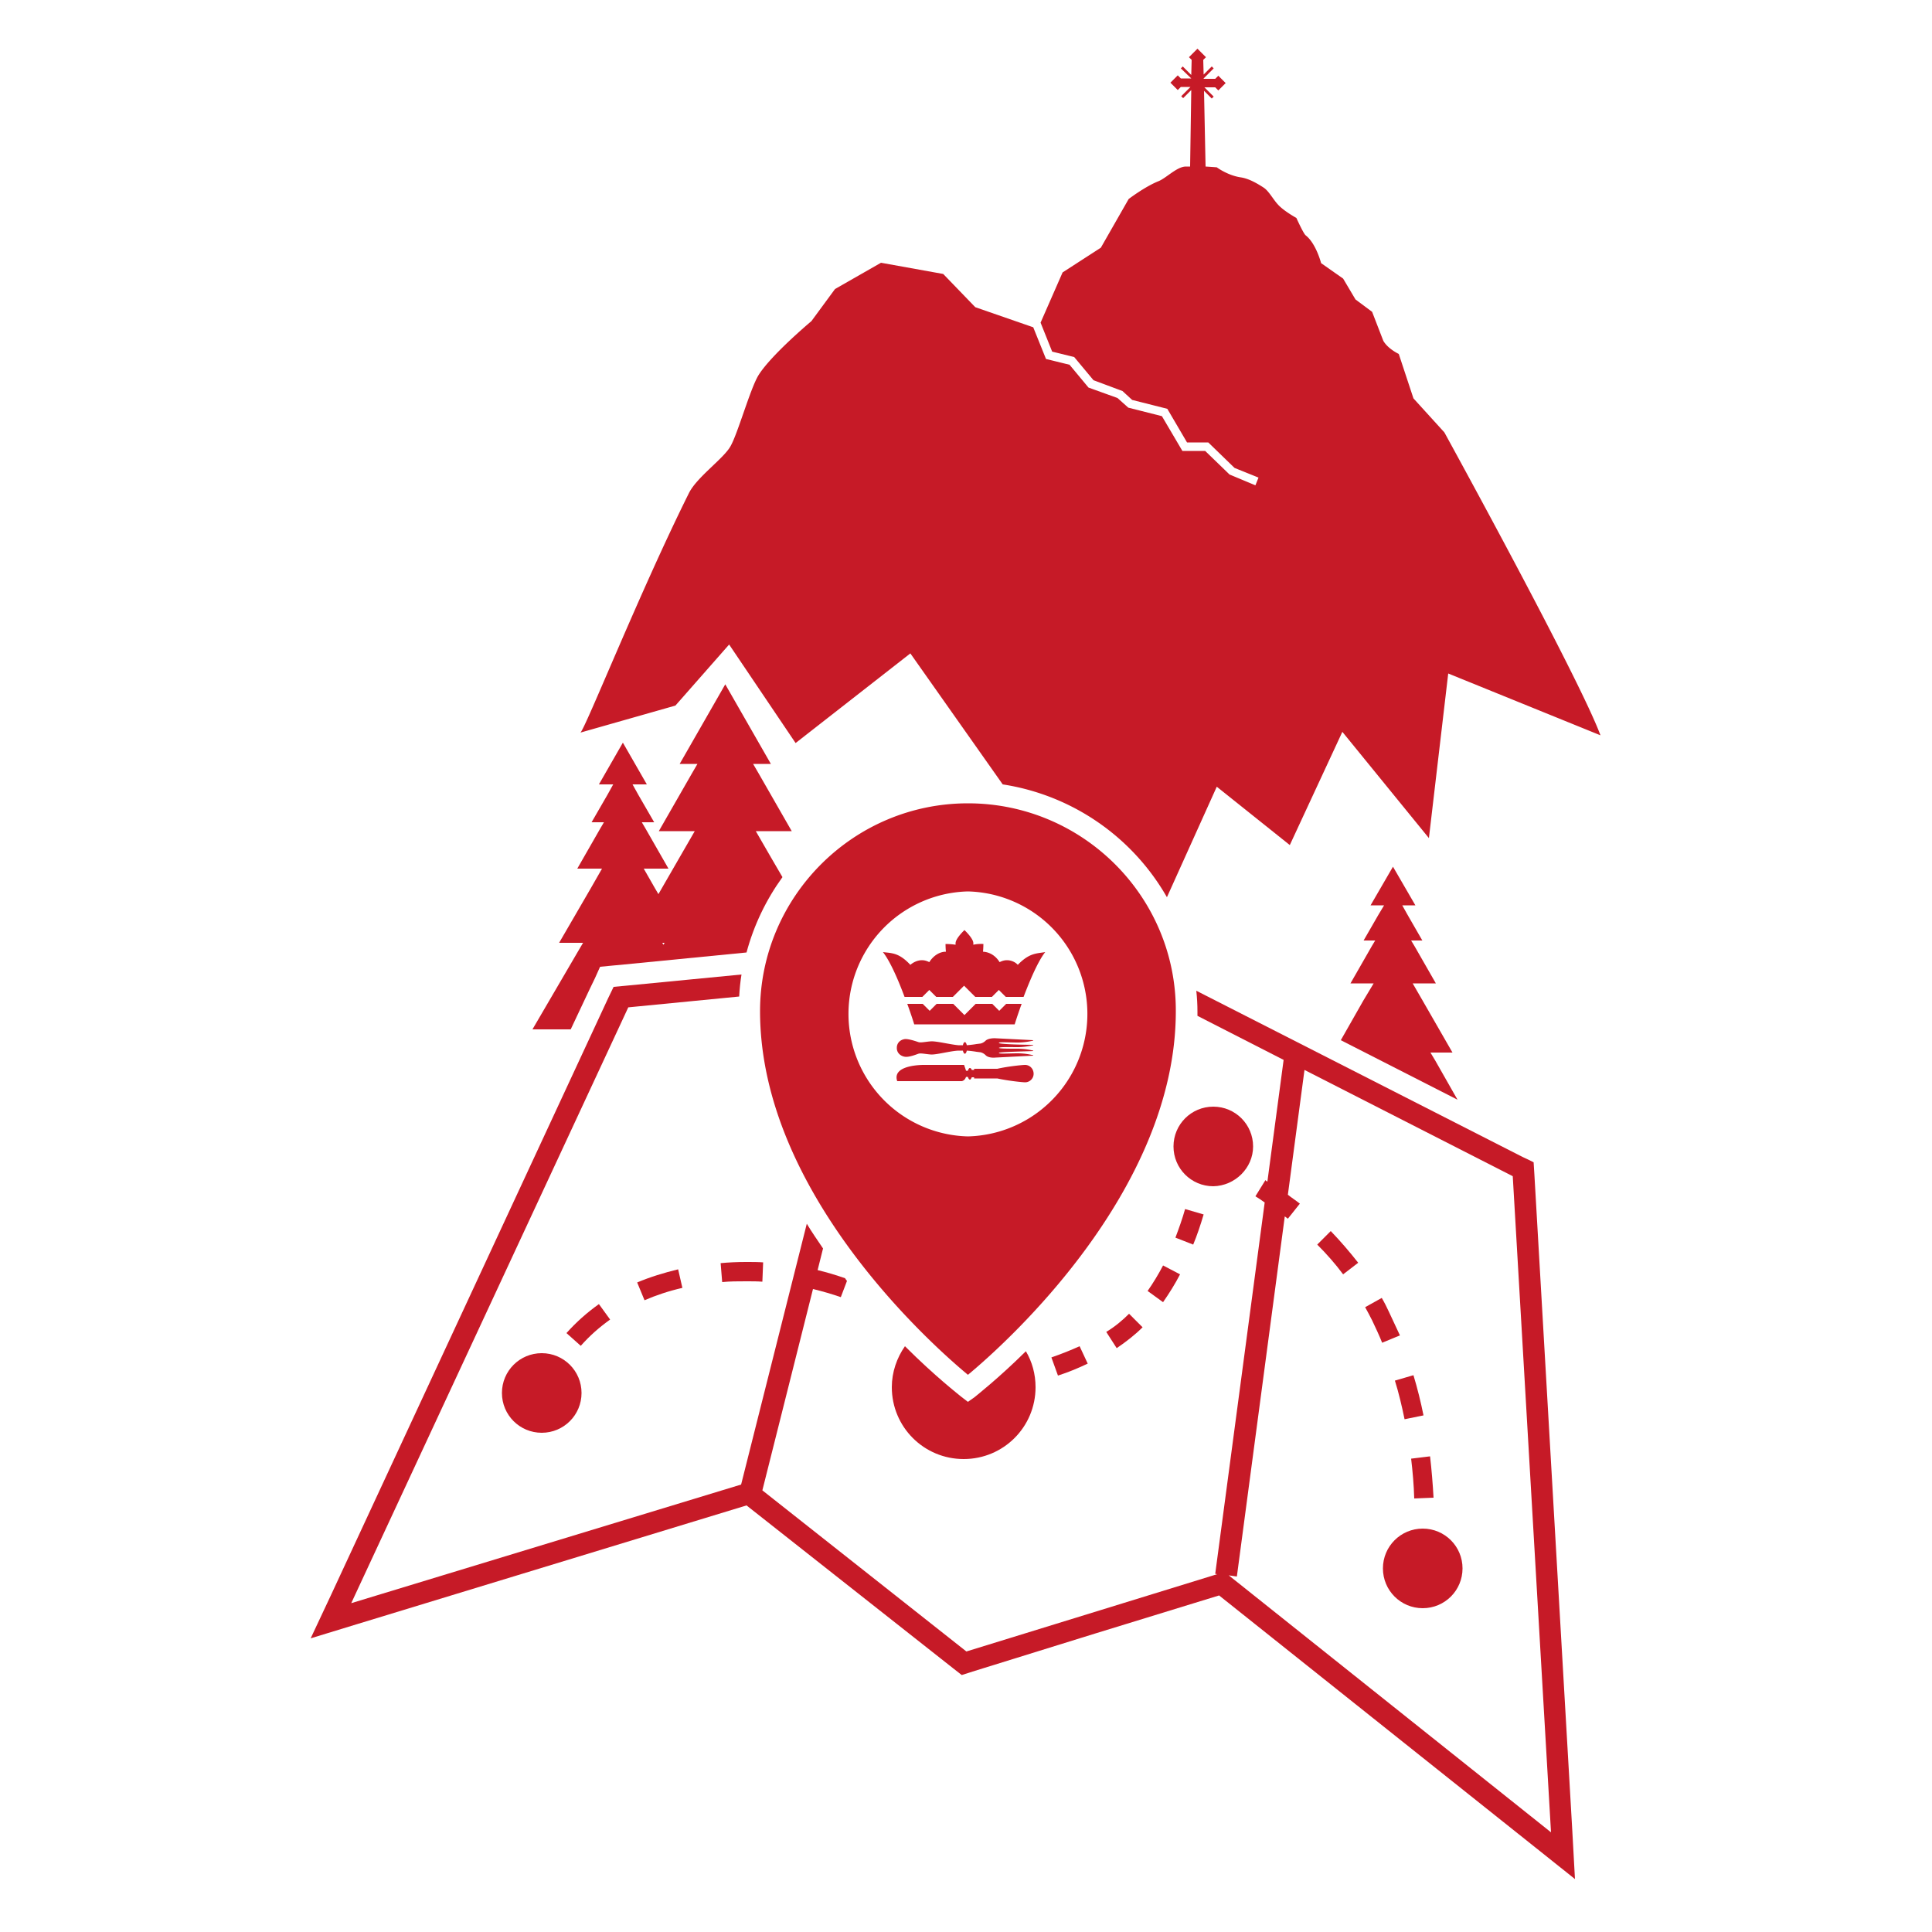 <svg xmlns="http://www.w3.org/2000/svg" xml:space="preserve" id="Warstwa_1" x="0" y="0" style="enable-background:new 0 0 500 500" version="1.1" viewBox="0 0 500 500"><style>.st0{fill:#c61a27}</style><path d="M137.8 266.4h9.9l4.9-10.4 1.4-2.9 1.3-2.9 3.1-.3 3.2-.3 31.6-3.1c1.9-7.1 5.1-13.7 9.3-19.5l-2.8-4.8-4.1-7.1h9.3l-8.6-15-1.4-2.4h4.6l-5.9-10.3-5.9-10.3-5.9 10.3-5.9 10.3h4.6l-1.4 2.4-8.6 15h9.3l-4.1 7.1-5.3 9.2-1-1.7-2.8-4.9h6.4l-5.9-10.3-1-1.7h3.2l-4.1-7.1-1.5-2.7h3.7l-3.1-5.4-3.1-5.4-3.1 5.4-3.1 5.4h3.7l-1.5 2.7-4.1 7.1h3.2l-1 1.7-5.9 10.3h6.4l-2.8 4.9-8.3 14.3h6.2l-1.3 2.2-11.8 20.2zM172 244l-.3.5-.3-.5h.6zm175 25.2 30.2 15.4-5.8-10.2-1.2-2h5.7l-7.7-13.4-2.6-4.5h6l-5.5-9.6-.9-1.5h2.9l-3.8-6.6-1.4-2.5h3.4l-2.9-5-2.9-5-2.9 5-2.9 5h3.5l-1.5 2.5-3.8 6.6h3l-.9 1.5-5.5 9.6h6l-2.7 4.5z" class="st0"/><path d="m193.2 389.6 53.4 42.1 2.3 1.8 2.8-.9 31.9-9.9 31.9-9.8 82.2 65.5 9.9 7.9-.7-12.7-9.8-169.6-.2-3.2-1.4-.7-1.5-.7-84.4-43c.2 1.8.3 3.6.3 5.4v1.1l22.3 11.4-4.2 31.5c-.2-.1-.4-.2-.5-.4l-2.6 4.2c.8.5 1.6 1 2.4 1.6l-12.8 96.1.5.1-64.9 20-52.8-41.7 13.1-52.1c2.5.6 4.9 1.3 7.2 2.1l1.6-4.2c-.2-.2-.3-.4-.5-.7-2.3-.8-4.6-1.5-7.1-2.1l1.4-5.6c-1.4-2.1-2.9-4.2-4.2-6.4l-17 67.5-100.9 30.7 71.7-154.2 28.7-2.8c.1-1.9.3-3.9.6-5.7l-29.9 2.9-3.2.3-1.4 2.9-71.6 154.2-5.4 11.5 12.1-3.7 100.7-30.7zM320.1 408l12.4-93.2c.3.2.5.4.8.6l3.1-3.9c-1-.8-2.1-1.5-3.1-2.3l4.3-32.3 53.9 27.5 9.9 169.8-83.4-66.5 2.1.3z" class="st0"/><path d="m157.9 341.5-2.9-4c-3.1 2.2-5.9 4.7-8.4 7.5l3.7 3.3c2.3-2.6 4.8-4.8 7.6-6.8zm8.9-5c3-1.3 6.3-2.4 9.8-3.2l-1.1-4.8c-3.7.9-7.3 2-10.6 3.4l1.9 4.6zm26.2-9.9c-2.2 0-4.4.1-6.5.3l.4 4.9c2-.2 4.1-.2 6.2-.2h.3c1.3 0 2.6 0 3.9.1l.2-5c-1.3-.1-2.7-.1-4.1-.1h-.4zm80.8 29.4c2.8-.9 5.4-2 7.7-3.1l-2.1-4.5c-2.2 1-4.7 2-7.3 2.9l1.7 4.7zm37.7-41.7-4.8-1.4c-.7 2.5-1.6 5-2.5 7.4l4.6 1.8c1-2.4 1.9-5.1 2.7-7.8zM289 348.9c2.5-1.7 4.8-3.5 6.7-5.4l-3.5-3.5c-1.7 1.7-3.6 3.3-5.9 4.7l2.7 4.2zm16.4-19.1-4.4-2.3c-1.2 2.3-2.6 4.6-4 6.6l4 2.9c1.6-2.3 3.1-4.7 4.4-7.2zm35.5-7.7c2.4 2.4 4.7 5 6.7 7.7l3.9-3c-2.2-2.8-4.6-5.6-7.1-8.2l-3.5 3.5zm25.1 65.7 5-.2c-.2-3.6-.5-7.2-.9-10.7l-4.9.6c.4 3.4.7 6.8.8 10.3zm-2.5-20.5 4.9-1c-.7-3.5-1.6-7.1-2.6-10.4l-4.8 1.4c1 3.2 1.8 6.6 2.5 10zm-4-27.7c-.6-1.3-1.2-2.5-1.9-3.7l-4.3 2.4c.6 1.1 1.2 2.2 1.8 3.4.9 1.9 1.8 3.8 2.6 5.8l4.6-1.9c-.9-2-1.9-4-2.8-6zm-219.3 10.6c-5.7 0-10.3 4.6-10.3 10.3 0 5.7 4.6 10.3 10.3 10.3 5.7 0 10.3-4.6 10.3-10.3 0-5.7-4.6-10.3-10.3-10.3zm184.1-53.5c0-5.7-4.6-10.3-10.3-10.3-5.7 0-10.3 4.6-10.3 10.3 0 5.7 4.6 10.3 10.3 10.3 5.6-.1 10.3-4.7 10.3-10.3zm43.9 98.9c-5.7 0-10.3 4.6-10.3 10.3 0 5.7 4.6 10.3 10.3 10.3 5.7 0 10.3-4.6 10.3-10.3 0-5.7-4.6-10.3-10.3-10.3zm-117.7-32.8-1.7-1.3c-.7-.6-6.8-5.3-14.6-13.1-2.1 3-3.4 6.7-3.4 10.6 0 10.3 8.3 18.6 18.6 18.6S268 369.3 268 359c0-3.4-.9-6.6-2.5-9.3-7.2 7.1-12.6 11.3-13.3 11.9l-1.7 1.2z" class="st0"/><path d="M250.5 207.9c-29.7 0-53.8 24.2-53.8 53.8 0 46.9 44.5 86.4 53.8 94.1 9.3-7.7 53.8-47.3 53.8-94.1.1-29.7-24.1-53.8-53.8-53.8zm0 86.2a31.71 31.71 0 0 1 0-63.4 31.71 31.71 0 0 1 0 63.4z" class="st0"/><path d="M232.1 271.4c.1 1.3 1.2 2 2.2 2.1 1.1.1 2.8-.6 3.4-.8.6-.2 1.8.1 3.2.2 1.4.1 5-.9 7.1-1h1.2c.1.5.3.8.5.8s.4-.3.5-.8c1.4.1 2.5.3 2.5.3l.8.1s.8 0 1.6.8 2.5.6 2.5.6l9.8-.5v-.1c-.4-.1-2-.5-4-.5-2.3 0-4.9.2-4.9-.1 0-.3 7.7-.4 8.9-.5v-.1c-.4-.1-2-.5-4.1-.5-2.2 0-4.5 0-4.8-.2.3-.3 2.7-.2 4.8-.2 2 0 3.7-.4 4.1-.5v-.1c-1.2 0-8.9-.1-8.9-.5 0-.3 2.5-.1 4.9-.1 2 0 3.6-.4 4-.5v-.1l-9.8-.5s-1.7-.1-2.5.6c-.8.8-1.6.8-1.6.8l-.8.1s-1.1.2-2.5.3c-.1-.5-.3-.8-.5-.8s-.4.3-.5.8H248c-2.2-.2-5.7-1.1-7.1-1-1.4.1-2.6.4-3.2.2-.6-.2-2.3-.8-3.4-.8-1.1.1-2.1.8-2.2 2.1v.4zm33.2 4.2c-.8 0-4.6.4-7.2 1h-6v.3h-.6c-.1-.3-.3-.5-.5-.5s-.4.3-.5.7h-.5c-.1-.4-.3-.9-.5-1.5h-10.2s-8.6-.2-7.1 4.2h16.7s.8-.1 1.1-1.1h.5c.1.4.3.7.5.7s.3-.2.5-.6h.6v.3h6c2.7.6 6.5 1 7.2 1 1.2 0 2.2-1 2.2-2.2 0-1.3-1-2.3-2.2-2.3zm-15.6-10.5h12.9s.7-2.3 1.8-5.3h-4l-1.8 1.8-1.8-1.8h-4.3l-2.9 2.9-2.9-2.9h-4.3l-1.8 1.8-1.8-1.8h-4c1.1 3 1.8 5.3 1.8 5.3h13.1zm10.9-16.6c-.7 0-1.3.2-1.9.5-1-1.6-2.5-2.6-4.3-2.7.1-1 .1-2 .1-2s-1.4-.1-2.6.2v-.4c0-1.2-2.1-3.2-2.3-3.4-.2.2-2.3 2.2-2.3 3.4v.4c-1.2-.2-2.6-.2-2.6-.2s0 1 .1 2c-1.7 0-3.3 1.1-4.3 2.7-.6-.3-1.2-.5-1.9-.5-1.1 0-2.2.5-3 1.2-3-3.2-4.8-3-7.1-3.3 1.9 2.4 4 7.3 5.6 11.6h4.6l1.8-1.8 1.8 1.8h4.3l2.9-2.9 2.9 2.9h4.3l1.8-1.8 1.8 1.8h4.6c1.6-4.2 3.7-9.2 5.6-11.6-2.3.4-4.1.2-7.1 3.3-.6-.7-1.7-1.2-2.8-1.2zm113.2-136.6-8-8.8-3.8-11.5s-2.8-1.3-4-3.4l-2.9-7.5-4.3-3.2-3.2-5.4-5.7-4s-1.3-5.1-4-7.2c-.6-.5-2.4-4.5-2.4-4.5s-3.3-1.8-4.8-3.5c-1.2-1.3-2.3-3.4-3.6-4.3-2-1.3-4-2.4-6-2.7-3.4-.5-6.2-2.6-6.2-2.6s-1.2-.1-2.9-.2l-.4-19.6 2 2 .5-.5-2.4-2.4h2.8l.8.8 1.9-1.9-1.9-1.9-.8.8h-3v-.1l2.6-2.6-.5-.5-2.1 2.1-.1-3.8.7-.7-2.2-2.2-2.2 2.2.7.7-.1 3.9-2.2-2.2-.5.5 2.7 2.6h-2.7l-.8-.8-1.9 1.9 1.9 1.9.8-.8h2.5l-2.4 2.4.5.5 2.1-2.1-.3 19.8h-1.2c-2.3.1-5 3-7 3.8-3.5 1.4-7.7 4.6-7.7 4.6l-7.2 12.6-9.9 6.4-5.7 13 3 7.5 5.7 1.4 5 6 7.5 2.8 2.5 2.3 9.1 2.3 5.1 8.7h5.5l6.8 6.6 6.2 2.5-.8 2-6.7-2.8-6.3-6.1H306l-5.3-9-8.7-2.2-2.8-2.5-7.5-2.7-4.9-5.9-6.1-1.5-3.3-8.2-15-5.2-8.3-8.6L228 68l-11.9 6.8-6.1 8.3s-10.4 8.7-13.7 14c-2.1 3.4-5.3 14.9-7.2 18.3-1.7 3.2-8.7 8-10.8 12.2-12.8 25.7-26.9 61.2-28.1 62l24.6-7 13.9-15.8 17.2 25.5 29.7-23.2 23.9 33.9a59.36 59.36 0 0 1 42.5 29.2l12.9-28.6 18.9 15.1 13.6-29.3 22.4 27.5 5-42.6 39.4 16c-5.5-14.9-40.4-78.4-40.4-78.4z" class="st0"/></svg>